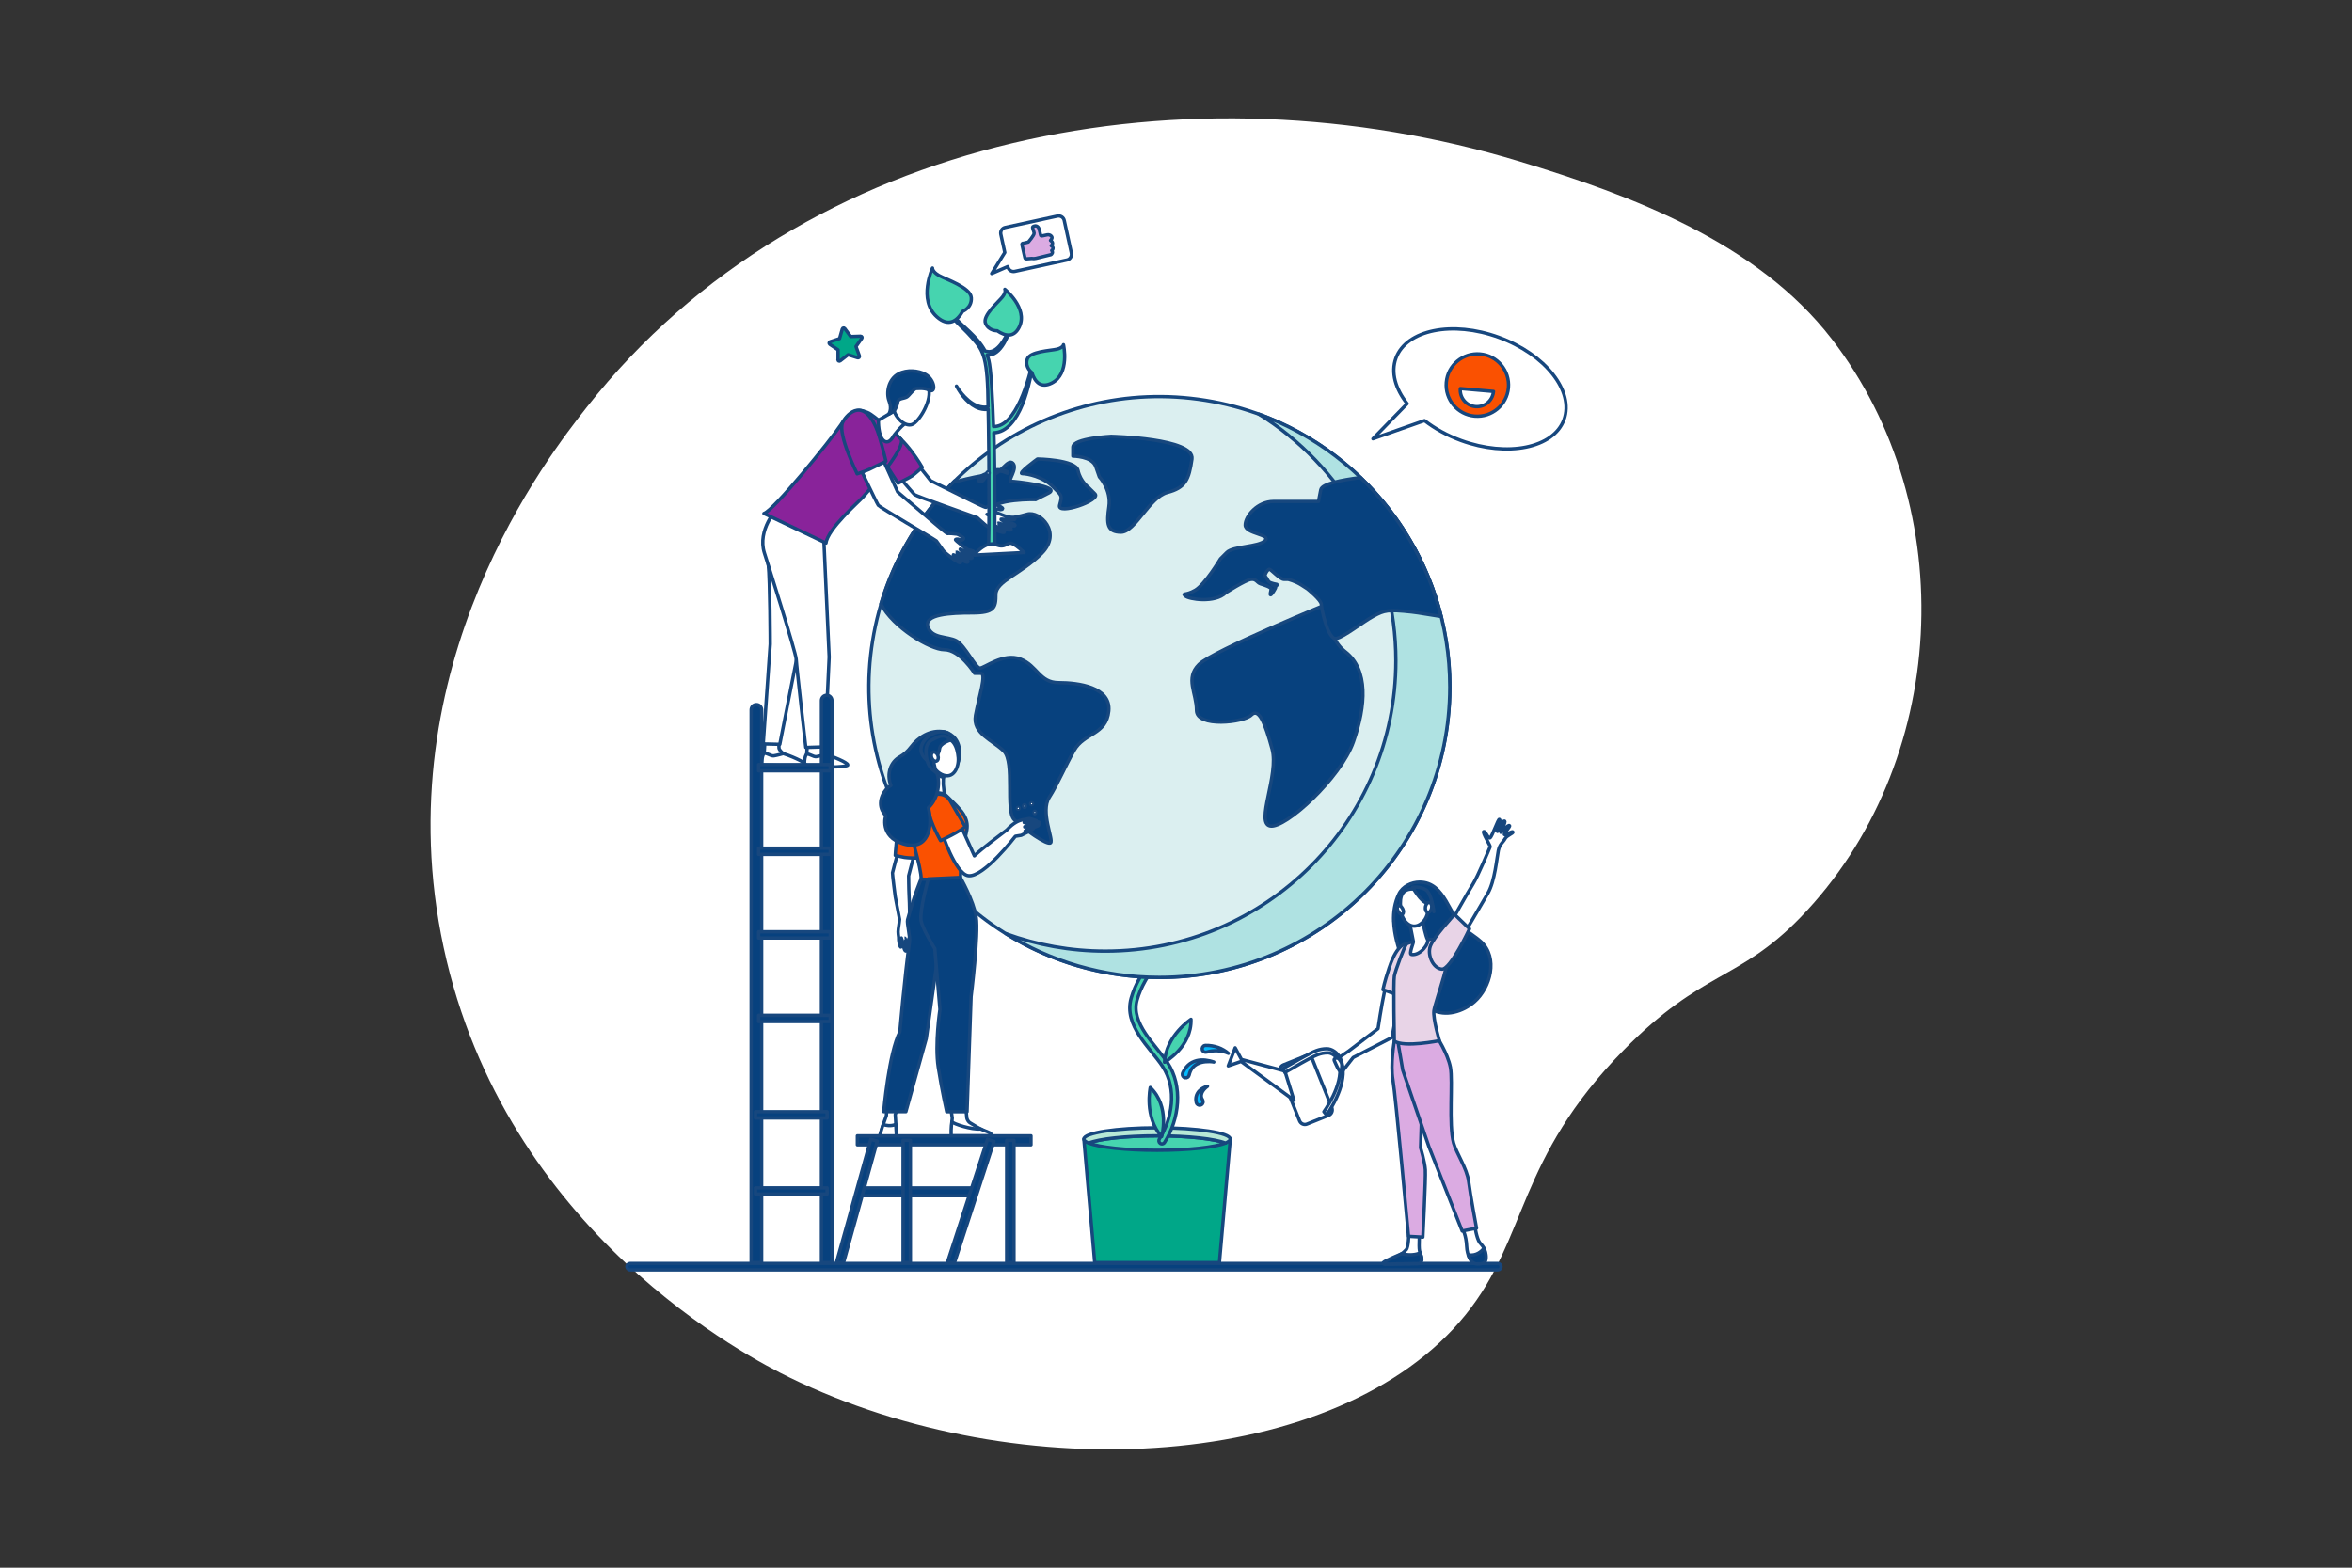 <?xml version="1.0" encoding="UTF-8"?>
<svg id="Layer_1" data-name="Layer 1" xmlns="http://www.w3.org/2000/svg" viewBox="0 0 351 234">
  <rect x="0" y="0" width="351" height="234" fill="#333333" stroke="none"/>
  <defs>
    <style>
      .cls-1 {
        fill: #89239a;
      }

      .cls-1, .cls-2, .cls-3, .cls-4, .cls-5, .cls-6, .cls-7, .cls-8, .cls-9, .cls-10, .cls-11, .cls-12, .cls-13 {
        stroke: #17477e;
        stroke-linecap: round;
        stroke-linejoin: round;
      }

      .cls-1, .cls-2, .cls-3, .cls-4, .cls-5, .cls-6, .cls-8, .cls-9, .cls-10, .cls-11, .cls-12, .cls-13 {
        stroke-width: .5px;
      }

      .cls-2 {
        fill: #46d4af;
      }

      .cls-3, .cls-14 {
        fill: #fff;
      }

      .cls-4 {
        fill: #dbeff0;
      }

      .cls-5 {
        fill: #07417e;
      }

      .cls-6 {
        fill: #e8d4e7;
      }

      .cls-7 {
        fill: #07417e;
        stroke-width: .48px;
      }

      .cls-8 {
        fill: #afe2e2;
      }

      .cls-9 {
        fill: #dbabe2;
      }

      .cls-10 {
        fill: #fa5101;
      }

      .cls-11 {
        fill: #00a788;
      }

      .cls-12 {
        fill: #b7e8d6;
      }

      .cls-14 {
        stroke-width: 0px;
      }

      .cls-13 {
        fill: #0bf;
      }
    </style>
  </defs>
  <path class="cls-14" d="M226.72,24.08c16.81,5.09,35.49,12.1,46.61,26.48,19.56,25.31,17.49,63.59-4.7,86.44-9.18,9.45-14.61,7.81-26.33,19.75-16.03,16.33-14.24,27.93-23.59,39.5-18.82,23.3-66.42,26.22-100.94,9.33-5.68-2.78-42.41-21.53-51.57-64.19-9.03-42.04,15.93-73.71,21.39-80.64C120.17,19.41,177.91,9.32,226.72,24.08Z"/>
  <g>
    <path class="cls-11" d="M125.07,53.72v-1.5s-1.25-.84-1.25-.84c-.14-.1-.11-.31.05-.37l1.42-.47.41-1.44c.05-.16.26-.2.36-.07l.89,1.2,1.49-.05c.17,0,.27.19.17.32l-.87,1.22.51,1.41c.06.16-.09.32-.26.27l-1.43-.45-1.18.92c-.13.1-.33,0-.33-.16Z"/>
    <path class="cls-3" d="M223.68,50.35c-6.92-2.53-13.8-1.14-15.36,3.11-.78,2.13-.08,4.57,1.68,6.79l-5.11,5.24,7.7-2.71c1.52,1.18,3.37,2.21,5.45,2.97,6.92,2.53,13.8,1.14,15.36-3.11,1.56-4.25-2.79-9.76-9.72-12.29Z"/>
    <path class="cls-10" d="M215.84,57.07c-.22,2.56,1.67,4.82,4.23,5.04,2.56.22,4.82-1.67,5.04-4.23.22-2.56-1.67-4.82-4.23-5.04-2.56-.22-4.82,1.67-5.04,4.23Z"/>
    <path class="cls-3" d="M222.88,58.43c-.12,1.37-1.33,2.38-2.69,2.26-1.37-.12-2.38-1.33-2.26-2.69l4.96.43Z"/>
    <polygon class="cls-11" points="181.98 188.46 163.37 188.46 161.75 170.03 183.6 170.03 181.98 188.46"/>
    <path class="cls-2" d="M172.68,169.54c-4.67,0-8.65.45-10.21,1.08,1.56.63,5.55,1.08,10.21,1.08s8.65-.45,10.21-1.08c-1.56-.63-5.55-1.08-10.21-1.08Z"/>
    <path class="cls-12" d="M162.46,170.62c1.56-.63,5.55-1.08,10.21-1.08s8.65.45,10.21,1.08c.46-.19.71-.39.71-.6,0-.93-4.89-1.68-10.92-1.68s-10.92.75-10.92,1.68c0,.21.25.41.71.6Z"/>
    <path class="cls-2" d="M173.4,170.75c-.09,0-.17-.03-.25-.08-.21-.14-.27-.44-.13-.66,1.86-2.94,2.73-7.43.47-10.84-1.84-2.79-5.84-6.09-4.68-10.19.57-2.01,1.76-4.09,3.52-6.2.17-.2.46-.22.65-.05.19.17.21.47.05.67-1.68,2-2.8,3.97-3.33,5.85-1,3.51,2.75,6.66,4.55,9.39,2.31,3.5,1.77,8.36-.46,11.89-.09.14-.23.21-.38.21Z"/>
    <path class="cls-2" d="M177.74,152.14s-3.75,2.44-3.95,6.42c0,0,4.08-2.3,3.95-6.42Z"/>
    <path class="cls-2" d="M171.66,162.32s-.95,4.37,1.7,7.34c0,0,1.29-4.5-1.7-7.34Z"/>
    <circle class="cls-4" cx="173" cy="102.54" r="43.35" transform="translate(44.22 257) rotate(-80.83)"/>
    <path class="cls-8" d="M187.85,61.8c12.29,7.65,20.46,21.28,20.46,36.82,0,23.94-19.41,43.35-43.35,43.35-5.21,0-10.21-.92-14.84-2.61,6.64,4.14,14.49,6.53,22.89,6.53,23.94,0,43.35-19.41,43.35-43.35,0-18.73-11.88-34.68-28.51-40.74Z"/>
    <path class="cls-5" d="M131.45,90.13c1.81,3.54,7.39,6.85,9.48,6.85,2.33,0,4.51,3.52,4.51,3.52h.92c.92,0-.28,3.52-.78,6.27-.49,2.75,2.57,3.7,4.23,5.36,1.66,1.66.18,8.85,1.55,10.22,1.37,1.37,4.97,3.91,5.43,3.45.46-.46-1.55-4.65-.21-6.77,1.34-2.11,2.26-4.44,3.74-7.05,1.48-2.61,4.79-2.26,5.15-5.85.35-3.59-4.58-4.23-7.47-4.23s-3.17-2.54-5.71-3.52c-2.54-.99-5.36,1.34-6.04,1.34s-2.21-3.38-3.55-4.09c-1.34-.7-3.67-.28-4.23-2.11s3.31-2.04,6.63-2.04,3.52-.78,3.52-2.75,3.74-3.03,6.84-6.13c3.1-3.1-.28-6.41-2.18-5.85-1.9.56-6.7,1.55-5.85-.42.85-1.97,7.19-1.76,7.19-1.76,0,0,.01,0,1.9-.99,1.9-.99-5.07-1.74-5.64-1.74s1.06-1.92.28-2.7c-.78-.78-1.9,1.76-3.24,1.76s-3.38.49-5,.92c-.13.03-.28.02-.46-.04-5.07,5.04-8.9,11.32-11,18.35Z"/>
    <path class="cls-5" d="M154.82,68.51s-3.03,2.19-2.26,2.19,3.07.46,4.51,1.9c1.44,1.44,1.48,1.27,1.06,2.82-.42,1.55,6.24-.74,5.29-1.69l-.95-.95s-1.23-.9-1.59-2.55c-.35-1.64-6.06-1.72-6.06-1.72Z"/>
    <path class="cls-5" d="M165.89,65.12s-5.78.28-5.78,1.62v1.34s2.86,0,3.41,1.55l.54,1.55s1.8,1.9,1.43,4.44c-.37,2.54-.3,3.81,1.81,3.81s4.23-5.22,6.91-5.92c2.68-.7,3.24-1.9,3.67-5,.42-3.1-11.98-3.38-11.98-3.38Z"/>
    <path class="cls-5" d="M198.93,89.8s-17.94,7.31-20.02,9.39c-2.08,2.08-.35,4.23-.35,6.84s7.05,1.83,8.18.7c1.13-1.13,2.04,1.2,3.1,5.07,1.06,3.88-2.54,11.08-.28,11.49,2.26.42,10.5-7.12,12.41-12.55s2.26-10.78-1.2-13.46c-3.45-2.68-1.83-7.49-1.83-7.49Z"/>
    <path class="cls-5" d="M203.04,71.28c-2.87.36-5.75.94-5.93,1.81-.35,1.75-.35,1.76-.35,1.76h-6.7c-2.4,0-4.23,2.18-4.23,3.52s3.91,1.37,2.96,2.33c-.95.95-4.76.81-5.71,1.76l-.95.95s-2.29,3.84-3.77,4.69c-1.48.85-1.97.35-1.48.85.49.49,4.44,1.13,6.06-.49,0,0,2.87-1.83,3.7-1.97.83-.14.93.48,1.46.65.53.18,1.59.49,1.59.79s-.23.85-.07.85.76-.97.76-1.13-.51-.35-.51-.35l.69.07v-.14s-.95-.16-1.18-.39c-.23-.23-.32-.58-.53-.79-.21-.21.35-1.09.58-1.09s1.57,1.52,2.19,1.52h.62s1.07.25,1.99.85c.91.59.92.6.92.6,0,0,2.04,1.64,2.04,2.29s1.01,5.35,2.23,5.09c1.21-.25,3.99-2.51,5.59-3.36,1.6-.85,2.11-.99,5.64-.61,1.19.13,2.77.44,4.42.68-2-8.03-6.25-15.17-12.03-20.72Z"/>
    <path class="cls-3" d="M147.47,70.74s-.06-.01-.08-.04c-.03-.04-.02-.1.02-.13.01,0,1.26-.95,2.98-.11.05.02.07.08.04.13-.02.05-.08.07-.13.04-1.61-.78-2.73.06-2.78.09-.02.01-.04.02-.06.02Z"/>
    <path class="cls-3" d="M148.3,75.37c-1.09.18-1.02.35-1.16.37-.17.02-2.13-.96-2.13-.96,0,0-5.81-2.86-6.11-3.02l-4.19-5.26-3.23,1.49s4.71,5.59,5.01,5.84c.3.25,8.62,3.16,9.35,3.44,0,0,.73.67,1.2,1.07.47.4,1.1.56,1.25.65.02.01.54.29,1.28.45.63.14.11-.29.11-.29,0,0-1.12-.47-1.07-.56.04-.07.64.23,1.34.39.18.04.36.08.52.12.43.09.62-.15.19-.32-.15-.06-.41-.15-.6-.19-.21-.04-.38-.15-.55-.22-.33-.13-.58-.22-.57-.23.02-.01-.03-.09.16-.05.23.05.7.25,1.05.29.2.02.6.09.6.09,0,0,.72.07.73-.03.01-.22-.43-.34-.71-.34-.17-.09-.6-.15-.6-.15,0,0-.84-.33-.79-.45.02-.05.53.03,1.06.06.57.04.98.04,1.01-.07.05-.17-.4-.24-.4-.24,0,0-.4-.06-.53-.09-.15-.03-.6-.17-.6-.17,0,0-1.54-.56-1.48-.68.06-.11.31-.35.42-.35.11,0,.3.11.41.11.11,0,.34-.02.36-.16.02-.14-.59-.42-.59-.42,0,0-.42-.17-.73-.12Z"/>
    <path class="cls-1" d="M137.62,69.76s-1.05.95-1.48,1.26c-.36.26-2.12,1.11-2.12,1.11,0,0-1.75-2.68-2.52-4.02-.93-1.63-1.57-4.05-1.35-4.12.62-.18,1.47-.3,2.25.06,2.71,1.24,5.23,5.71,5.23,5.71Z"/>
    <path class="cls-3" d="M147.29,76.77c.47.07.94-.01,1.15-.44.05.5-.72.75-1.15.44Z"/>
    <path class="cls-3" d="M120.51,110.57s-.12,2.05-.12,2.05c-.04.26-.21.9-.21,1.14,0,.89,3.95-.75,3.07-1.15-.08-.04-.5-.31-.53-.61-.04-.47-.14-1.41-.14-1.41l-2.07-.03Z"/>
    <path class="cls-3" d="M123.24,112.6s-.93.27-1.4.34c-.48.07-1.1-.5-1.44-.35-.37.17-.36,1.7-.36,1.7,0,0,4.98.44,6.38-.02.55-.18-1.28-1.04-3.18-1.68Z"/>
    <path class="cls-3" d="M114.16,110.44s-.12,2.05-.12,2.05c-.04.26-.21.9-.21,1.14,0,.89,3.95-.75,3.07-1.15-.08-.04-.62-.51-.65-.81-.04-.47-.02-1.21-.02-1.21l-2.07-.03Z"/>
    <path class="cls-3" d="M116.89,112.48s-.93.27-1.4.34c-.48.07-1.1-.5-1.44-.35-.37.17-.38,1.7-.38,1.7,0,0,4.94.2,6.41-.01.58-.09-1.28-1.04-3.18-1.68Z"/>
    <path class="cls-3" d="M115.05,78.13s-.67,3.46-.4,6.08c.27,2.62.29,11.93.29,11.93l-1.04,14.9,2.47.06s2.93-14.89,2.88-14.51c-.05.38.98-10.48.98-10.48l-3.49-8.3-1.69.33Z"/>
    <path class="cls-3" d="M115.99,75.89s-3.03,3.19-1.91,6.67c.45,1.4,4.68,14.76,4.74,15.85.05,1.09,1.43,13.16,1.43,13.16l2.87-.09.62-13.42-.82-18.08-1.74-3.05-5.19-1.05Z"/>
    <path class="cls-1" d="M134.42,65.52c-.99-1.11-3.16-2.68-3.16-2.68,0,0-1.29-1.1-1.81-1.28-.77-.27-2.1-.97-4.01,1.92-1.37,2.07-10.02,12.8-11.44,13.16l9.27,4.42c.25-2.11,4.84-6.1,5.5-6.85,1.47-1.66,6.6-7.65,5.66-8.7Z"/>
    <path class="cls-3" d="M133.98,61.03l-2.89,1.69s-.08,2.46.86,3.1c.79.54,1.4-.75,1.4-.75,0,0,1.07-1.48,1.89-1.95.82-.46-1.26-2.09-1.26-2.09Z"/>
    <path class="cls-3" d="M135.49,56.8c-.05-.06-2.42,2.89-2.13,4.27.29,1.38,1.73,2.64,2.73,2.3,1.1-.38,3.15-3.85,2.42-5.54-.74-1.68-3.01-1.03-3.01-1.03Z"/>
    <path class="cls-5" d="M138.09,55.87c-1.03-.57-2.72-.74-3.98-.08-1.55.81-1.9,2.85-1.42,4.09.49,1.24-.07,1.95-.07,1.95l.82-.48s.48-.75.54-1.34c.06-.6.93-.49,1.36-.76.33-.21.75-.88,1.28-1.24,0,0,1.34-.16,1.99.2,1.12.63.96-1.52-.52-2.34Z"/>
    <path class="cls-3" d="M142.67,79.71c-1.13-.14-1.13-.05-1.28-.07-.17-.03-1.93-1.54-1.93-1.54,0,0-5.23-4.43-5.5-4.67l-2.87-6.34-3.79.56s3.53,7.45,3.77,7.77c.25.32,8,4.84,8.67,5.32,0,0,.59.85.98,1.38.39.52.99.86,1.12.99.02.02.48.43,1.19.8.61.31.17-.25.17-.25,0,0-1.03-.78-.95-.85.06-.05.59.4,1.26.76.17.09.34.18.5.26.41.21.66.03.26-.26-.14-.1-.38-.27-.56-.36-.2-.1-.35-.26-.51-.37-.31-.22-.52-.36-.5-.37.02,0-.03-.11.16-.02.22.11.65.44.99.58.19.08.59.26.59.26,0,0,.58.07.6.04.12-.18-.23-.32-.5-.39-.15-.13-.57-.32-.57-.32,0,0-.77-.56-.69-.66.03-.04.48.27,1.04.48.64.24.94.11,1,0,.09-.16-.3-.25-.3-.25,0,0-.53-.13-.66-.19-.15-.08-1.85-1.36-1.77-1.46.08-.09.34-.1.45-.06.11.03.3.11.41.14.11.03.3-.09.35-.22s-.36-.36-.36-.36c0,0-.43-.3-.75-.34Z"/>
    <path class="cls-1" d="M127.91,70.73s1.09-.35,1.79-.66c.47-.21,2.51-1.23,2.51-1.23,0,0-.88-3.7-1.47-5.03-2.18-4.88-4.66-1.52-5-.73-.75,1.76,2.18,7.65,2.18,7.65Z"/>
    <path class="cls-2" d="M154.26,53.26c-.64,3.39-2.67,10.51-5.99,10.4-.16-4.65-.39-8.64-.71-9.9-.07-.26-.16-.51-.26-.76,2.07.18,3.31-2.97,3.79-5.19-.42,1.41-1.38,3.67-2.64,4.42-.71.43-1.24.21-1.44.15-1.2-2.24-3.47-3.73-4.56-5.06-.43-.53-.51-1.87-.45-3.25h-.12c-.05.73-.07,1.43-.02,2.04.17,1.81,1.1,1.92,3.23,4.34,1.71,1.91,2.31,2.94,2.37,10.27-.13.03-.3.05-.47.06-1.75.03-3.36-1.67-4.25-3.15.7,1.35,1.95,2.88,3.42,3.35.27.08.55.13.83.14.16,0,.32,0,.48-.03.04.64.23,13.23.06,21.37.52,0,.42-.24.93-.19-.02-2.2.09-10.44-.14-17.67,3.87-.16,5.5-7.32,5.96-11.34Z"/>
    <path class="cls-3" d="M145.32,82.86s1.83-2.2,3.3-1.57c1.47.63,1.71-.5,2.48-.13.77.37,1.73,1.31,1.73,1.31l-7.52.39Z"/>
    <path class="cls-3" d="M146.32,71.92c-.07,0-.16-.03-.24-.15-.06-.1-.07-.21-.03-.31.15-.42,1.06-.73,1.16-.77l.24-.08-.12.22c-.1.18-.62,1.08-1.01,1.09h0ZM147.02,70.97c-.3.13-.71.34-.79.55-.02.05-.01.1.01.15.03.05.06.05.07.05.17,0,.47-.39.7-.76Z"/>
    <path class="cls-3" d="M147.62,70.61c0,.09-.07.17-.17.17s-.17-.07-.17-.17.07-.17.17-.17.17.07.17.17Z"/>
    <path class="cls-5" d="M112.11,188.46h1.55v-82.51c0-.43-.35-.78-.78-.78h0c-.43,0-.78.35-.78.78v82.51Z"/>
    <path class="cls-5" d="M122.6,188.46h1.55v-83.9c0-.43-.35-.78-.78-.78h0c-.43,0-.78.35-.78.78v83.9Z"/>
    <rect class="cls-5" x="113.21" y="114.13" width="10.69" height=".93"/>
    <rect class="cls-5" x="113.21" y="126.6" width="10.69" height=".93"/>
    <rect class="cls-5" x="113.21" y="139.08" width="10.69" height=".93"/>
    <rect class="cls-5" x="113.21" y="151.55" width="10.69" height=".93"/>
    <rect class="cls-5" x="112.74" y="165.94" width="10.69" height=".93"/>
    <rect class="cls-5" x="112.74" y="177.3" width="10.69" height=".93"/>
    <path class="cls-3" d="M159.89,37.8l-1.07-4.9c-.1-.46-.56-.75-1.02-.65l-7.79,1.7c-.46.1-.75.56-.65,1.02l.59,2.72-1.95,3.14,2.4-1.04.02.07c.1.46.56.75,1.02.65l7.79-1.7c.46-.1.75-.56.65-1.02Z"/>
    <path class="cls-9" d="M152.63,36.34l.84-.21s.89-1.04.86-1.33c-.03-.29-.34-.85-.19-.96.15-.11.49-.25.79.07.22.23.31,1.25.43,1.3.07.03.56-.08.92-.16.23-.05.48.03.63.21h0c.11.12.11.3.01.43l-.15.2.19.16c.14.12.16.34.04.48l-.12.15.13.09c.17.12.19.36.05.51l-.11.12.03.03c.12.13.11.34-.01.46l-.11.12-2.25.55c-.21.05-.43.06-.64.02l-.82.06c-.09,0-.17-.05-.19-.14l-.45-1.98c-.02-.1.04-.19.13-.21Z"/>
    <path class="cls-3" d="M136.66,141.23s-.14-.33-.17-.45c-.04-.13-.14-.55-.14-.55,0,0-.27-1.45-.16-1.46.11-.01.3.21.35.3.05.08.12.18.16.26.05.08.15.12.27.07.11-.05,0-.43-.08-.55-.21-.38-1-1.28-1.07-1.38-.09-.12-.08-2.72-.15-3.61h0c-.07-1.46-.06-2.97-.07-3.13l1.58-6.09-2.08-1.43s-1.86,6.73-1.91,7.08c-.03.17.41,3.55.41,3.55.32,1.65.61,3.11.65,3.39,0,0-.09.88-.19,1.43-.09.55.05,1.1.05,1.26,0,.02-.04.57.18,1.22.18.55.27-.06.27-.06,0,0-.15-1.09-.06-1.09.07,0,.12.6.31,1.22.05.16.1.31.15.46.13.38.4.41.33,0-.02-.15-.07-.39-.13-.56-.06-.18-.06-.37-.09-.53-.06-.32-.1-.55-.09-.55.02,0,.05-.07.11.1.07.2.13.66.25.95.07.16.2.51.2.51,0,0,.28.54.31.53.19-.04.11-.49-.02-.69-.01-.17-.16-.54-.16-.54,0,0-.13-.8-.01-.82.1-.02.79,1.84.98,1.78.16-.05-.03-.61-.03-.61Z"/>
    <path class="cls-10" d="M136.72,128.08s-1.12,0-1.74-.1c-.82-.14-1.38-.3-1.38-.3,0,0,.19-3.66.86-5.98.27-.96.64-1.46,1.23-1.67,0,0,1.45.6,1.77,2.6.07.47-.74,5.44-.74,5.44Z"/>
    <path class="cls-3" d="M144.28,166.78c-.1-.71-.13-1.81-.12-3.07h-2.51c.26,1.79.46,3.18.46,3.18l-.06.57v1.67s5.48,0,5.48,0c0,0-1.16-.52-2.79-1.55-.12-.08-.4-.32-.47-.8Z"/>
    <path class="cls-3" d="M133.6,166.36l.73-2.08h-1.91c-.1,1.34-.14,2.24-.14,2.24l-.48,1.37-.49,1.63s1.62.42,2.47-.05l-.09-1.62-.09-1.48Z"/>
    <path class="cls-10" d="M143.49,121.12c-.66-.9-3.39-3.51-3.69-3.51-.88.02-3.78.02-4.35.3l.03,4.97c.09.42,2.1,6.92,1.98,8.34h.01c1.68,1.63,4.33,1.5,5.86-.27h0s0-1.97.23-3.77c.37-2.82,1.58-3.83-.06-6.07Z"/>
    <path class="cls-3" d="M138.91,114.81s.08,1.83-.09,2.53c-.17.7-.39.75,1.03.96.56.08,1.09.21,1.09.21,0,0-.15-1.02-.17-1.45-.04-.71.16-2.9.16-2.9l-2.03.66Z"/>
    <path class="cls-3" d="M139.99,115.73c.29.16.56.25.82.29.05-.87.14-1.86.14-1.86l-1.94.63c.23.38.55.71.99.94Z"/>
    <path class="cls-3" d="M133.68,167.83c-.75.33-1.55.13-1.88.03l-.11.29-.41,1.37s1.64.41,2.49-.06l-.09-1.63Z"/>
    <path class="cls-3" d="M142,169.54h5.7c.21-.02.26-.19.19-.3-.15-.22-.82-.38-1.56-.73-1.31.14-4.06-.76-4.27-1.07-.12.61-.17,2.06-.06,2.09Z"/>
    <path class="cls-3" d="M143.54,123.58l1.87,4.17c1.18-1.14,4.06-3.27,4.84-3.87,1.04-1.12,1.85-1.4,2.25-1.49.22-.05,1.13-.22,1.13-.22,0,0,1.06.29,1.04.36-.06.25-1.06-.04-1.06-.04,0,0-.58.16-.67.19-.2.08-.08.1-.08.1.16-.04.88-.05,1.07-.06,0,0,1.24-.15,1.24.11,0,.19-.25.12-.68.15-.26.02-.66.12-.89.15-.41.06-.81.31-.66.31.11,0,.44-.07.69-.11.6-.09,1.3-.27,1.37-.19.17.19-1.78.65-2.03.89-.07.07,1.27-.45,1.27-.41,0,.19-1.83,1.06-1.83,1.06l-.86.14-.04.03h0s-4.71,6.17-7.01,5.86c-1.96-.26-4.01-6.64-3.97-6.62l3.01-.53Z"/>
    <path class="cls-10" d="M138.59,120.04c-.41,1.68,1.78,5.44,1.78,5.44,0,0,3.12-1.47,3.67-2.1,0,0-2.12-3.65-2.26-3.87-.63-1-1.48-1-2.04-.94-.45.05-1.15,1.46-1.15,1.46Z"/>
    <path class="cls-5" d="M138.54,120.56c1.44-1.26,1.99-4.02,1.05-5.67.65-.85,1.07-.7.93-1.75-.29-2.08,2.62-3.34.45-3.89-2.19-.44-4.02.91-5.02,2.24-.45.6-1.01,1.12-1.68,1.49-1.32.72-2.02,2.46-1.32,4.27-1.06.59-1.99,2.31-1.29,3.73.17.34.51.74.52.84-.02-.12-.99,3.06,2.63,4.14,3.69,1.1,4.45-2.43,3.74-5.4Z"/>
    <path class="cls-3" d="M140.67,113.06c0,.46-.17.83-.38.83s-.38-.37-.38-.83.17-.83.38-.83.38.37.38.83Z"/>
    <path class="cls-5" d="M137.49,111.43c-.43,1.76,1.88,3.03,3.72,3.08,1.19.03,1.74-.09,1.93-1.34.31-2.03-.53-3.26-1.7-3.78-1.51-.66-3.59.59-3.94,2.04Z"/>
    <path class="cls-3" d="M140.18,110.25s-.8.27-1.23,1.08c-.43.81-.22,3.4,1.57,4.26,1.78.86,2.61-1.09,2.48-2.52-.13-1.43-.65-3.31-2.81-2.82Z"/>
    <path class="cls-5" d="M138.31,113.29c-.26-1.34-.16-2.36.79-2.85.96-.49,1.77-.98,2.63-.1l.19.11s-1.61.44-1.7,1.3c-.09.85-.95,1.87-.82,2.29.13.42.28,1.26.28,1.26l-.35-.29s-.76-.38-1.03-1.72Z"/>
    <path class="cls-3" d="M139.97,112.78c.13.37.03.74-.22.83-.26.09-.57-.14-.71-.51-.13-.37-.03-.74.22-.83.26-.09.57.14.71.51Z"/>
    <path class="cls-5" d="M141.57,131.32l-3.34,23.69-3.04,10.92h-3.31s.77-8.8,2.41-11.92c0,0,.72-8.35,1.44-13.46.11-.76-.42-2.75-.29-3.26,1.07-3.94,2.01-6.07,2.01-6.07l4.12.1Z"/>
    <path class="cls-5" d="M139.5,141.57l.77,9.1s-.79,5.2-.25,8.65c.54,3.45,1.26,6.62,1.26,6.62h3.04l.6-17.18s1.17-9.34.76-11.87c-.4-2.53-2.37-5.92-2.37-5.92l-4.78.22s-1.3,4.64-1.08,6.19c.16,1.16,2.04,4.2,2.04,4.2Z"/>
    <path class="cls-3" d="M154.1,119.97c0,.08-.07.15-.15.15s-.15-.07-.15-.15.07-.15.15-.15.15.07.15.15Z"/>
    <path class="cls-3" d="M154.55,121.28c0,.1-.06.19-.12.19s-.12-.08-.12-.19.06-.19.12-.19.12.08.12.19Z"/>
    <path class="cls-3" d="M152.1,120.65c0,.08-.06.14-.14.14s-.14-.06-.14-.14.06-.14.14-.14.14.06.14.14Z"/>
    <path class="cls-3" d="M153.04,120.32c0,.11-.07.2-.15.2s-.15-.09-.15-.2.07-.2.15-.2.15.09.15.2Z"/>
    <rect class="cls-5" x="127.95" y="169.54" width="25.91" height="1.34"/>
    <rect class="cls-5" x="128.42" y="177.31" width="16.94" height="1.17"/>
    <rect class="cls-5" x="150.23" y="170.21" width="1.09" height="18.25"/>
    <rect class="cls-5" x="134.77" y="170.21" width="1.09" height="18.25"/>
    <polygon class="cls-5" points="142.45 188.46 148.34 170.37 147.37 170.05 141.38 188.46 142.45 188.46"/>
    <polygon class="cls-5" points="125.89 188.46 130.92 170.33 129.95 170.06 124.83 188.46 125.89 188.46"/>
    <rect class="cls-7" x="93.54" y="188.58" width="130.48" height=".98" rx=".49" ry=".49"/>
    <path class="cls-5" d="M207.98,137.56c-.06-1.41.15-2.8.78-4.12.54-1.13,1.88-1.77,3.1-1.77,3.87,0,4.37,5.14,6.83,7.12.75.61,1.6,1.1,2.31,1.75,2.63,2.41,1.45,6.88-.97,8.99-1.68,1.47-4.31,2.3-6.38,1.15-1.08-.6-1.9-1.59-2.48-2.69-.83-1.55-1.36-3.33-1.95-4.98-.63-1.76-1.15-3.58-1.23-5.46Z"/>
    <path class="cls-3" d="M216.28,138.14s2.85-5.1,3.54-6.18c.69-1.08,2.5-5.39,2.56-5.56.06-.17-1.24-2.21-.95-2.28.29-.07.61,1.07.93.94.31-.14,1.22-2.89,1.4-2.76.33.26-.49,1.71-.31,1.8.18.09.71-1.6,1.06-1.55.35.05-.66,1.55-.56,1.68.1.13,1.14-1.28,1.33-.98.1.16-.96,1.23-.76,1.33.2.1,1.15-.59,1.25-.39.1.2-.88.47-1.17,1.01-.29.54-.79.77-1,1.76-.21.99-.51,4.59-1.57,6.39-1.06,1.8-3.38,5.77-3.38,5.77l-2.36-.99Z"/>
    <path class="cls-3" d="M201.23,156.91l4.42-3.37s.45-3.15,1.04-5.94c.75.21,1.42.8,2.17,1l-1.12,6.26-5.8,2.99-1.64,2.1-.37-2.16,1.3-.88Z"/>
    <path class="cls-6" d="M207.34,144.39c1.21-3.67,2.56-3.51,2.56-3.51l-1.05,7.72c-.75-.2-1.72-.66-2.47-.87.25-1.16.65-2.43.95-3.33Z"/>
    <path class="cls-3" d="M220.09,182.97s.27,1.9.74,2.51c.16.21.45.47.63.84.29.58.13,1.44-.09,1.91-.11.24,0,.24-.25.32-.75.23-1.55-.16-1.87-.88-.18-.4-.34-.94-.37-1.62-.08-1.72-.61-2.6-.61-2.6l1.81-.49Z"/>
    <path class="cls-3" d="M211.87,183.84s-.17,2.14-.03,2.84c.07.37.48,1.14.29,1.49-.19.35-.4.44-.4.44l-4.85.08c-.26,0-.09-.17.12-.32.35-.26.63-.43,1.74-.97.07-.04.34-.2.43-.26.24-.15.48-.38.69-.61.35-.39.38-2.27.38-2.27l1.62-.4Z"/>
    <path class="cls-9" d="M208.08,155.4s-.61,3.47-.21,5.75c.4,2.28,2.33,23.39,2.33,23.39l2.14.12s.45-8.82.37-10.05c-.08-1.23-.71-3.28-.71-3.28l.21-7.12-2.7-9.35-1.42.54Z"/>
    <path class="cls-9" d="M214.37,154.67s1.68,2.54,2.08,4.64c.4,2.1-.29,8.56.48,11.32.42,1.49,2,3.79,2.24,5.72.24,1.93,1.18,6.98,1.18,6.98l-2.14.42-4.97-12.61-3.9-11.4-1-5.87,6.01.79Z"/>
    <path class="cls-6" d="M213,140.22s2.23-.14,3.11.82c.88.96-1.96,8.59-2.12,9.81-.16,1.23.82,4.49.82,4.49,0,0-5.24,1.06-6.73.06,0,0-.16-8.82,0-9.69.16-.88,1.5-4.44,1.82-4.79.32-.35,3.1-.7,3.1-.7Z"/>
    <path class="cls-3" d="M212.26,137.23s.01.07.03.18c.1.54.48,2.32.74,2.81.31.59-1.07,2.48-2.4,2.25-.4-.07.33-1.74.3-1.91-.07-.34-.16-.8-.25-1.27-.05-.27-.11-.54-.16-.79-.14-.72-.26-1.31-.26-1.31l1.99.05Z"/>
    <path class="cls-3" d="M210.92,132.69s.94-.11,1.53.65c.59.76,1.22,3.13-.24,4.41s-2.91-.17-3.12-1.71c-.21-1.54-.3-3.41,1.83-3.35Z"/>
    <path class="cls-3" d="M208.65,136.02c.17.34.47.53.65.42.19-.11.2-.47.02-.81-.17-.34-.47-.53-.65-.42-.19.11-.2.47-.02.81Z"/>
    <path class="cls-5" d="M210.81,132.43s1.26,2.25,2.15,2.35c.9.1,1.02,1.3,1.02,1.3,0,0-.32-2.75-1.21-3.28-.89-.53-1.96-.37-1.96-.37Z"/>
    <path class="cls-5" d="M219.12,187.3c1.16.21,1.94-.47,2.34-.98.3.58.44,1.44.22,1.92-.19.42-.75.41-1.19.42-.47.02-.83-.24-1.06-.65-.11-.19-.22-.43-.31-.71Z"/>
    <path class="cls-5" d="M209.18,187.13c1.28.33,2.23.11,2.76-.11.14.39.32.88.22,1.16-.12.34-.29.42-.43.43-1.17.03-4.29.07-5.18.08-.12,0-.19-.14-.11-.24.22-.27,2.65-1.26,2.75-1.32Z"/>
    <path class="cls-3" d="M212.73,135.35c-.07.4.07.76.33.82.25.05.52-.23.59-.63.07-.4-.07-.76-.33-.82-.25-.05-.52.23-.59.63Z"/>
    <path class="cls-6" d="M217.07,136.49s-3.15,3.39-3.62,4.76c-.47,1.37.46,3.32,1.73,3.41,1.28.09,4.12-6.02,4.12-6.02l-2.23-2.15Z"/>
    <path class="cls-3" d="M195.05,167.78l3.23-1.3c.44-.18.65-.68.48-1.12l-2.89-7.23c-.18-.44-.67-.65-1.11-.48l-3.23,1.3c-.44.18-.65.68-.48,1.12l2.89,7.23c.18.44.67.66,1.11.48Z"/>
    <polygon class="cls-3" points="185.27 158.14 191.75 159.87 193.1 164.22 185.21 158.44 183.3 159.1 184.33 156.4 185.27 158.14"/>
    <path class="cls-3" d="M197.96,166.45c1.07-1.55,3.42-5.49,2.07-8.45-.44-.96-1.34-1.46-2.02-1.46-1.18,0-2.03.45-2.84.89-.12.07-.25.14-.38.2-.59.31-1.18.65-1.75.98-.51.3-1.04.6-1.56.88l.27.59c.53-.28,1.06-.59,1.57-.89.57-.33,1.15-.67,1.74-.98.13-.07.26-.14.38-.2.78-.42,1.59-.86,2.7-.86.5,0,1.19.37,1.5,1.04.51,1.12.42,2.6-.26,4.39-.56,1.46-1.37,2.73-1.81,3.36l.39.48Z"/>
    <path class="cls-3" d="M199.21,158.01c.21-.14.49-.09.65.11.12.15.26.35.33.54.14.43.03,1.07-.17,1.2-.19.13-.73-1.18-.9-1.55-.06-.14,0-.23.09-.3Z"/>
    <path class="cls-13" d="M183.3,157.22c-.26-.12-.54-.21-.81-.27-.28-.06-.55-.1-.83-.11-.28-.01-.55,0-.81.03-.27.03-.52.1-.77.17h-.01c-.27.08-.56-.07-.64-.34-.08-.27.07-.56.35-.64.05-.01.1-.02.15-.02.32,0,.64.01.95.07.31.05.61.13.9.23.29.1.56.23.82.38.26.15.5.31.72.51Z"/>
    <path class="cls-13" d="M181.14,158.52c-.42-.07-.84-.08-1.25-.04-.41.04-.81.14-1.16.31-.17.08-.34.19-.48.3-.14.12-.27.25-.37.4-.21.29-.34.63-.42.99-.06.28-.33.45-.61.39-.28-.06-.45-.33-.39-.61,0-.03.02-.06.03-.09h0c.2-.44.47-.86.83-1.19.18-.17.38-.3.59-.41.21-.11.43-.19.65-.25.45-.11.9-.13,1.33-.08.43.05.85.14,1.25.29Z"/>
    <path class="cls-13" d="M180.2,162.15c-.19.14-.36.29-.51.46-.15.17-.27.36-.34.55-.07.19-.1.38-.07.55,0,.04.02.08.03.12.02.04.02.08.04.12.03.08.08.15.12.22.15.24.08.56-.16.72-.24.15-.56.08-.72-.16-.03-.05-.06-.11-.07-.17v-.03c-.07-.29-.08-.61,0-.9.07-.29.23-.55.4-.75.18-.2.39-.35.61-.47.22-.12.44-.21.67-.27Z"/>
    <path class="cls-2" d="M143.67,46.47s1.39-.52,1.28-2.04c-.11-1.53-3.79-2.73-4.81-3.3-1.02-.57-.98-1.12-.98-1.12,0,0-2.2,4.75.66,7.29,1.71,1.52,2.98.68,3.85-.83Z"/>
    <path class="cls-2" d="M153.98,55.6s-1.04-.75-.69-1.95c.34-1.21,3.52-1.31,4.44-1.53.92-.22.98-.67.98-.67,0,0,.99,4.35-1.75,5.73-1.63.82-2.52-.15-2.97-1.58Z"/>
    <path class="cls-2" d="M148.82,49.37s-1.28.05-1.75-1.11c-.47-1.16,1.96-3.2,2.54-3.95.58-.74.35-1.13.35-1.13,0,0,3.47,2.81,2.17,5.59-.78,1.65-2.08,1.44-3.31.6Z"/>
  </g>
</svg>